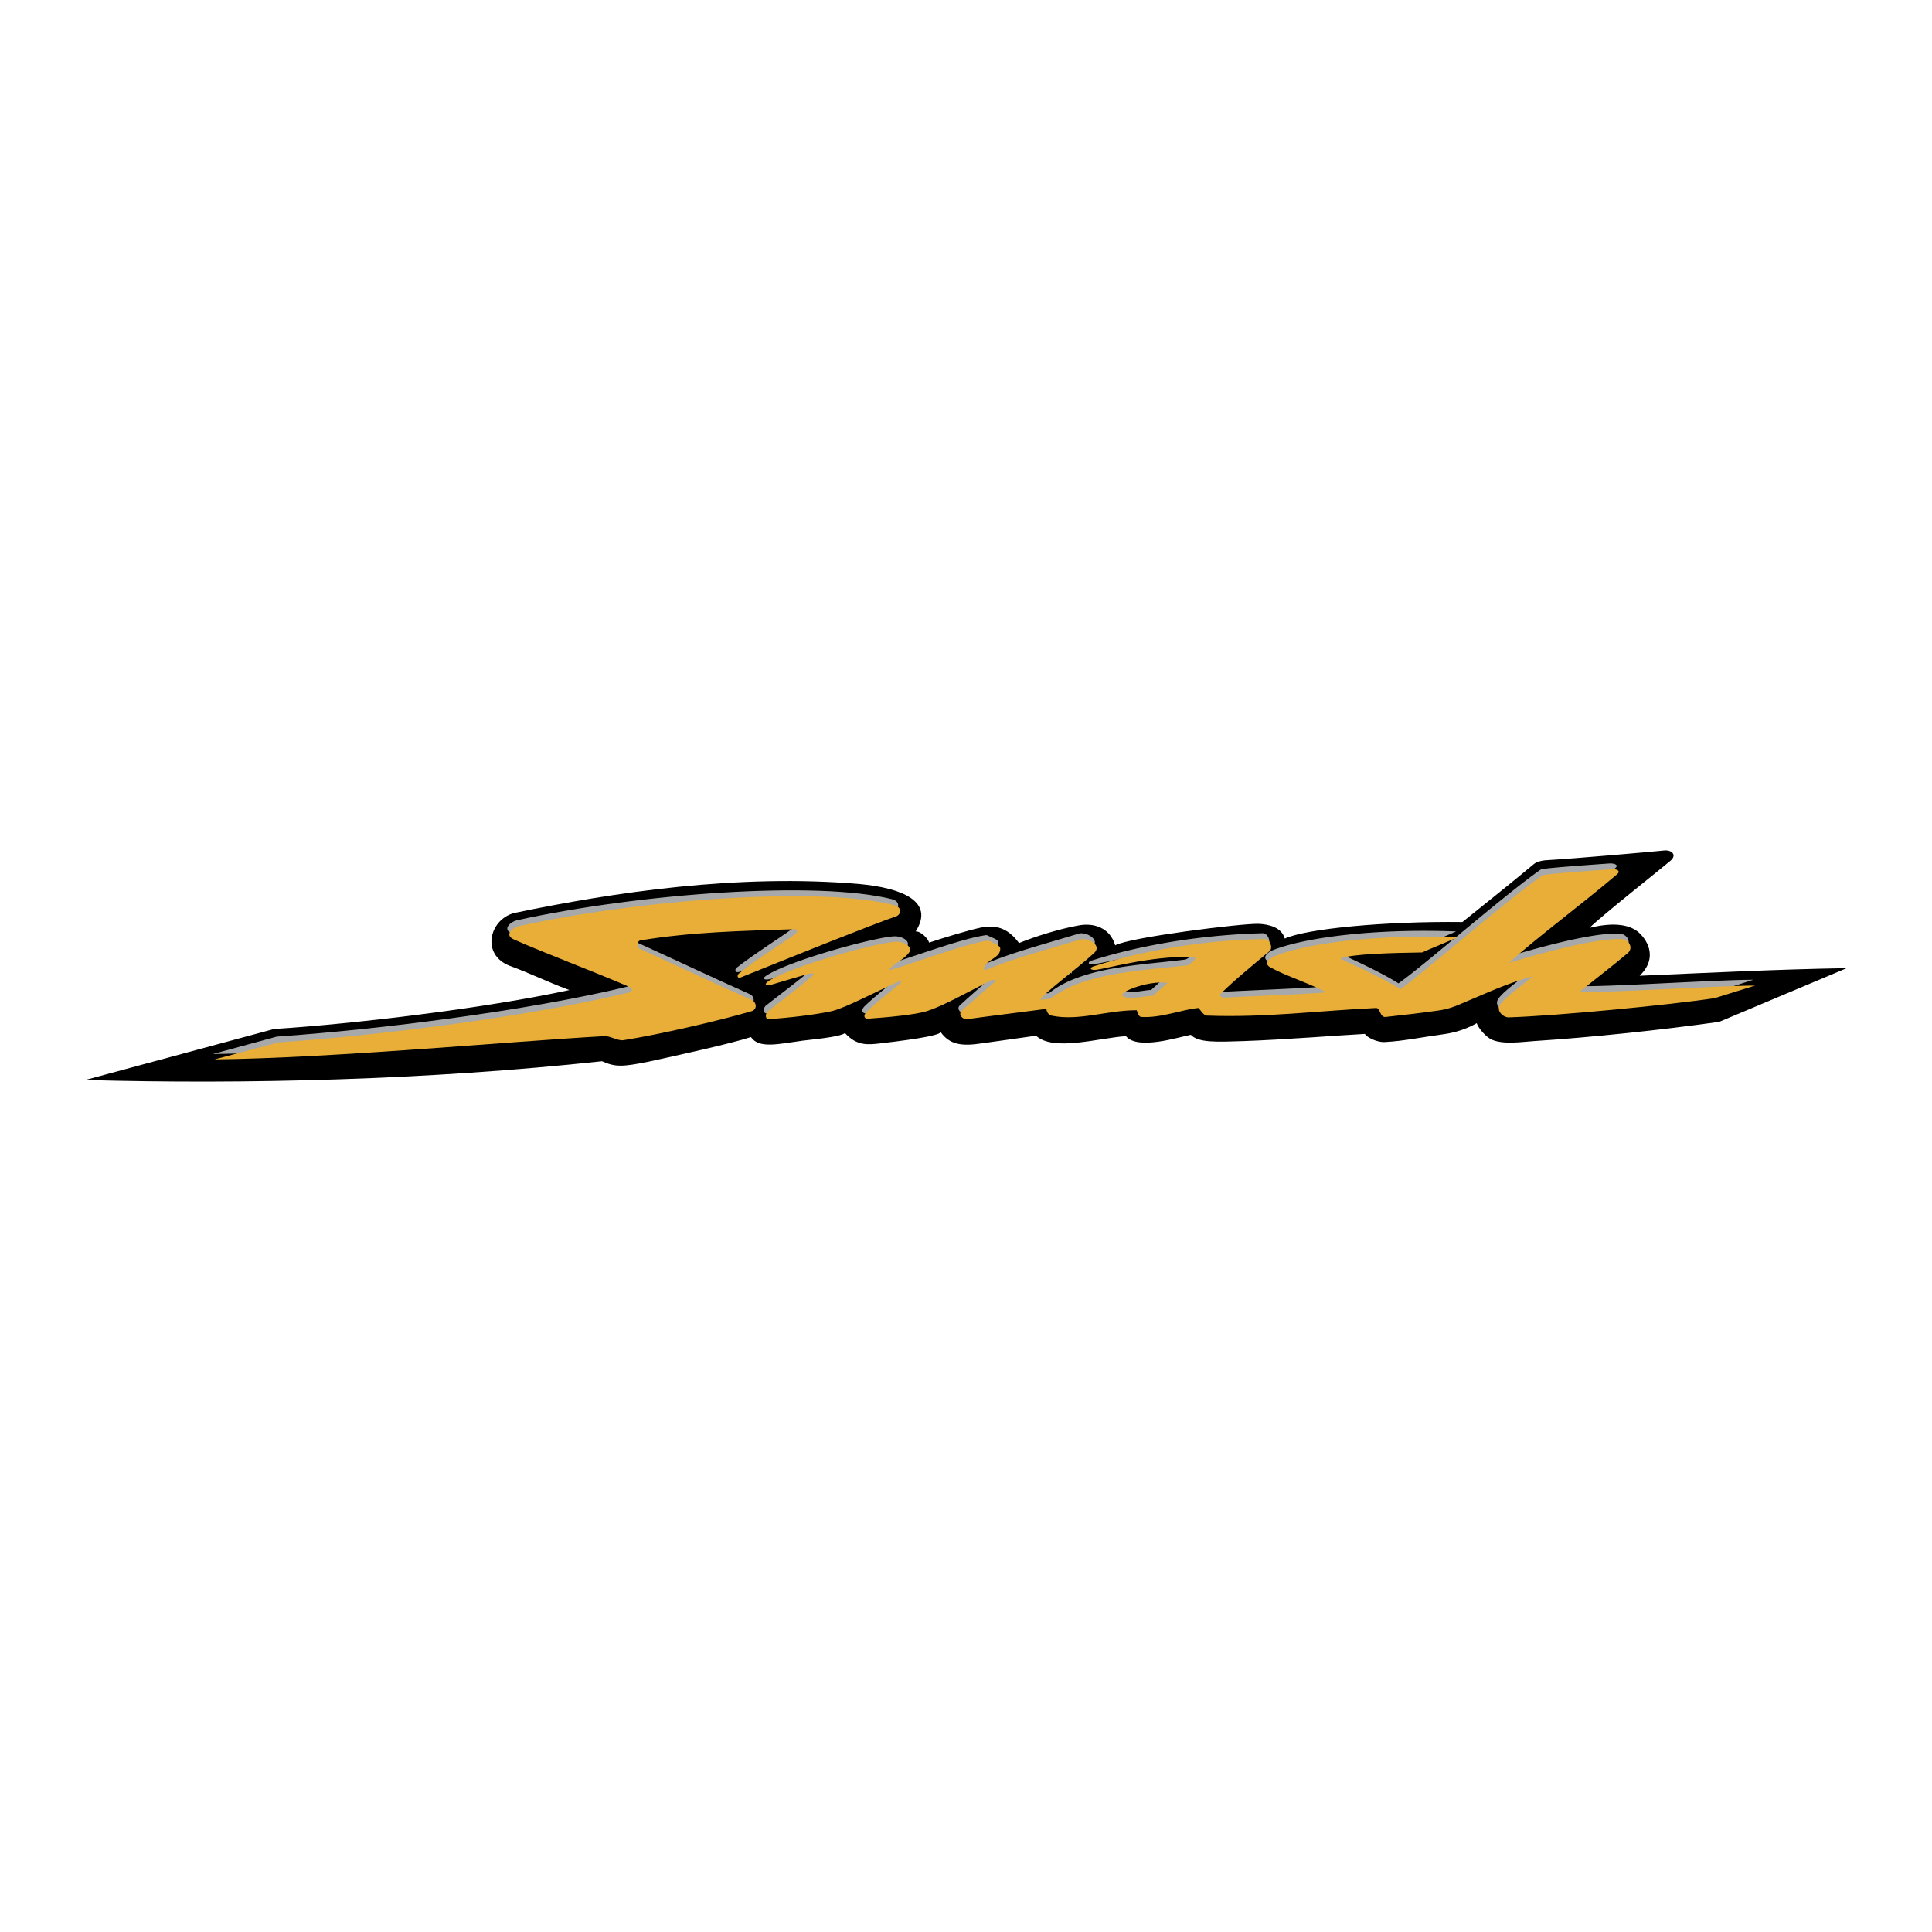 <svg xmlns="http://www.w3.org/2000/svg" width="2500" height="2500" viewBox="0 0 192.756 192.756"><g fill-rule="evenodd" clip-rule="evenodd"><path fill="#fff" d="M0 0h192.756v192.756H0V0z"/><path d="M8.504 107.75l18.838-5.089c7.812-.491 21.025-2.054 29.462-3.884-2.411-.893-3.839-1.651-5.937-2.41-2.902-1.116-2.054-4.598.401-5.268 10.044-2.098 22.454-3.928 34.462-2.901 4.285.402 7.544 1.741 5.625 4.732.491-.045 1.25.714 1.339 1.116 1.607-.536 3.839-1.205 5.045-1.473 1.918-.446 3.035.312 3.928 1.518 1.652-.67 3.928-1.384 5.848-1.741 1.74-.357 3.258.312 3.75 1.964 1.473-.804 12.588-2.188 14.285-2.143 1.07.044 2.32.357 2.633 1.473 2.143-.982 9.91-1.741 17.723-1.651 2.053-1.652 5.133-4.107 7.098-5.759.312-.268.76-.357 1.16-.401 3.125-.179 11.115-.893 11.92-.982.713-.044 1.25.446.58 1.027-.938.803-6.875 5.491-8.08 6.696 2.545-.625 4.195-.312 5.09.625 1.07 1.116 1.428 2.723-.09 4.151 7.275-.312 13.303-.625 20.668-.759l-12.723 5.356c-5.67.805-12.855 1.562-18.48 1.92-1.295.09-3.035.357-4.197-.134-.625-.268-1.383-1.205-1.518-1.651-.938.535-2.053.938-3.393 1.115-2.008.269-3.928.67-5.668.76-.893.089-1.92-.491-2.1-.804-2.543.134-8.078.58-12.096.714-2.68.09-4.51.179-5.268-.625-1.207.224-5.312 1.562-6.475.134-2.723.179-7.23 1.562-8.971-.044-1.965.268-4.02.58-5.402.759-2.009.312-3.214.134-4.107-1.116-.134.268-1.741.625-5.982 1.116-1.206.134-2.366.312-3.571-1.027-.357.312-2.143.536-4.197.759-2.366.312-4.375.849-5.178-.356-2.053.669-7.366 1.83-10.223 2.455-2.634.535-3.348.535-4.643-.045-17.317 1.873-35.62 2.319-51.556 1.873zm98.566-11.695l-.85.134.67.938.18-1.072z"/><path d="M88.99 89.716c.893.223.67.981.268 1.116-2.589.893-10.669 4.196-15.445 6.116-.491.179-.536-.224-.313-.402 1.831-1.428 4.062-2.812 5.491-3.838.67-.491.134-.536.044-.536-5.357.178-10.133.268-15.312 1.116-.402.044-.402.625-.044.804 3.839 1.741 7.41 3.437 11.115 5.088.536.224.536.982 0 1.116-3.348.982-9.33 2.366-12.767 2.901-.58.09-1.339-.445-1.919-.401-9.598.536-27.097 2.188-38.882 2.366l6.384-1.741c10.356-.714 24.999-2.589 34.864-4.955.58-.134.357-.491.089-.58-3.661-1.607-8.035-3.214-11.473-4.732-1.116-.491 0-1.25.491-1.339 12.188-2.68 29.999-3.975 37.409-2.099z" fill="#a6a8aa"/><path d="M161.129 86.635c-3.795 3.214-7.768 6.205-10.76 8.838.805-.223 8.08-2.499 11.25-2.321.67.045 1.205.804.625 1.34-1.74 1.473-3.258 2.589-4.82 3.884 2.455.134 13.748-.625 17.498-.625l-4.018 1.294c-4.375.67-15.936 1.786-20.623 1.875-.447 0-1.072-.536-.893-1.071.223-.67 2.098-1.964 3.393-3.035-2.812.759-4.643 1.696-7.232 2.812-.625.223-1.205.446-2.053.58-1.787.312-3.795.491-5.402.669-.625.09-.58-.893-1.027-.848-5.758.224-10.98.938-16.873.714-.312 0-.58-.535-.803-.714-1.562.134-3.75.982-5.715.848-.223 0-.357-.401-.49-.669-2.992 0-5.76 1.115-8.482.535-.223-.044-.445-.312-.49-.669-2.68.356-5.312.714-7.902 1.026-.446.045-.938-.446-.536-.804 1.206-1.116 2.01-1.785 3.17-2.812.357-.356-.09-.312-.402-.179-2.098 1.072-4.687 2.5-6.25 2.991-1.071.357-3.929.67-5.937.804-.313 0-.491-.312-.089-.715 1.116-1.07 2.143-1.829 3.303-2.812.357-.312.044-.269-.179-.179-2.321 1.026-5.133 2.544-6.562 2.901-1.607.402-4.241.67-6.339.804-.357.045-.357-.535-.089-.759 1.518-1.205 2.812-2.143 4.419-3.482.089-.089.402-.401-.134-.312-.714.134-2.946.849-3.75 1.116-.491.134-1.16.09-.357-.401 2.678-1.607 11.383-3.929 12.812-3.839.759.045 1.429.536 1.116.982-.536.848-1.652 1.25-2.009 1.786.669 0 7.008-2.455 9.687-2.857a.533.533 0 0 1 .447.045c.357.223 1.025.312.982.759-.09.893-1.385 1.027-1.652 1.875-.09.401.535.045.715 0 2.768-1.116 6.025-1.964 8.928-2.857.713-.223 2.275.581 1.338 1.429-1.74 1.562-5.133 4.018-5.311 4.598.178-.044.848-.089 1.025-.089 3.305-2.679 9.42-2.812 13.527-3.348.133.089 1.428-.848.49-.848-4.152-.089-8.393 1.205-9.598 1.295-.535.089-.67-.224 0-.402 5.268-1.652 11.383-2.544 16.918-2.678.537 0 .85.937.492 1.205-1.697 1.384-3.572 2.946-4.867 4.285-.178.134.045.357.27.357 3.393-.179 7.143-.312 9.865-.491.223 0 .223-.134.133-.179-2.23-1.026-3.705-1.473-5.355-2.366-.67-.357-.09-.893.445-1.116 3.125-1.25 10.045-2.187 18.303-1.875-1.607.714-2.99 1.25-3.572 1.518-2.811.045-7.186.179-8.168.625 1.16.536 4.24 1.92 5.982 3.036 2.5-1.741 10.578-8.839 14.24-11.384 1.115-.179 4.998-.446 6.873-.58.403 0 .938.133.493.49zm-44.863 10.847l-1.43 1.295c-.445-.045-1.83.357-2.768.134-1.382-.312 2.368-1.74 4.198-1.429z" fill="#a6a8aa"/><path d="M89.168 90.296c.938.223.67.982.268 1.116-2.589.893-10.669 4.151-15.445 6.07-.447.224-.492-.179-.268-.356 1.786-1.474 4.062-2.812 5.491-3.839.625-.491.134-.58 0-.58-5.312.178-10.133.268-15.312 1.116-.402.089-.402.67-.044.848 3.839 1.741 7.41 3.438 11.115 5.088.536.224.58.938.044 1.116-3.348.982-9.375 2.366-12.812 2.902-.581.089-1.339-.446-1.919-.402-9.598.536-27.052 2.188-38.882 2.321L27.789 104c10.356-.714 24.998-2.589 34.864-4.955.625-.134.357-.49.134-.58-3.705-1.607-8.08-3.214-11.517-4.731-1.071-.491 0-1.25.536-1.34 12.141-2.678 29.952-3.973 37.362-2.098z" fill="#e8ae38"/><path d="M161.352 87.216c-3.795 3.214-7.812 6.16-10.803 8.839.848-.224 8.08-2.5 11.293-2.366.625.045 1.162.848.582 1.384-1.742 1.473-3.26 2.589-4.822 3.884 2.455.134 13.75-.625 17.5-.625l-4.018 1.25c-4.375.67-15.938 1.785-20.58 1.919-.49 0-1.115-.535-.938-1.071.223-.67 2.098-1.964 3.393-3.035-2.768.759-4.643 1.696-7.23 2.768-.625.268-1.205.491-2.01.625-1.83.268-3.838.491-5.445.67-.625.089-.537-.893-.982-.893-5.76.268-11.027.981-16.918.758-.314-.044-.582-.535-.805-.758-1.562.134-3.75 1.026-5.713.893-.225 0-.357-.402-.447-.67-2.99 0-5.803 1.116-8.525.535-.225-.044-.447-.312-.492-.669-2.678.357-5.312.669-7.901 1.026-.446.045-.938-.446-.536-.848 1.207-1.072 2.009-1.741 3.169-2.768.402-.357-.09-.357-.4-.179-2.054 1.026-4.644 2.499-6.251 2.99-1.071.357-3.928.625-5.892.76-.312.044-.536-.313-.089-.715 1.071-1.026 2.143-1.83 3.258-2.768.357-.312.09-.312-.178-.179-2.321 1.027-5.133 2.545-6.562 2.901-1.607.357-4.241.67-6.339.804-.357 0-.312-.58-.089-.759 1.518-1.205 2.857-2.143 4.419-3.526.089-.045.401-.357-.134-.268-.67.134-2.946.848-3.75 1.071-.491.179-1.161.134-.312-.402 2.634-1.562 11.339-3.928 12.767-3.839.759.045 1.429.536 1.161 1.027-.536.804-1.696 1.206-2.009 1.786.625 0 7.009-2.455 9.643-2.901.133 0 .312-.045.445.044.357.268 1.027.357.982.803-.045.893-1.385 1.027-1.607 1.83-.133.447.492.09.715 0 2.723-1.071 5.982-1.919 8.883-2.812.715-.224 2.277.58 1.34 1.384-1.742 1.606-5.135 4.062-5.312 4.642.178-.044.848-.089 1.027-.133 3.303-2.634 9.418-2.812 13.525-3.304.135.089 1.473-.849.535-.849-4.195-.089-8.436 1.161-9.598 1.295-.535.045-.713-.224-.045-.401 5.312-1.697 11.428-2.59 16.92-2.679.535 0 .848.893.49 1.205-1.65 1.384-3.57 2.946-4.865 4.241-.18.179.045.401.312.401 3.348-.179 7.143-.312 9.865-.491.223-.044.178-.134.09-.179-2.232-1.071-3.705-1.473-5.357-2.366-.67-.401-.09-.892.49-1.115 3.08-1.25 10-2.188 18.258-1.875-1.562.67-2.99 1.25-3.57 1.518-2.812.044-7.143.134-8.17.625 1.162.536 4.242 1.92 6.027 3.036 2.455-1.786 10.535-8.839 14.195-11.384 1.16-.178 5-.446 6.92-.58.355-.043.892.135.49.493zm-44.864 10.847l-1.473 1.294c-.447-.044-1.83.312-2.723.134-1.429-.312 2.321-1.74 4.196-1.428z" fill="#e8ae38"/></g></svg>